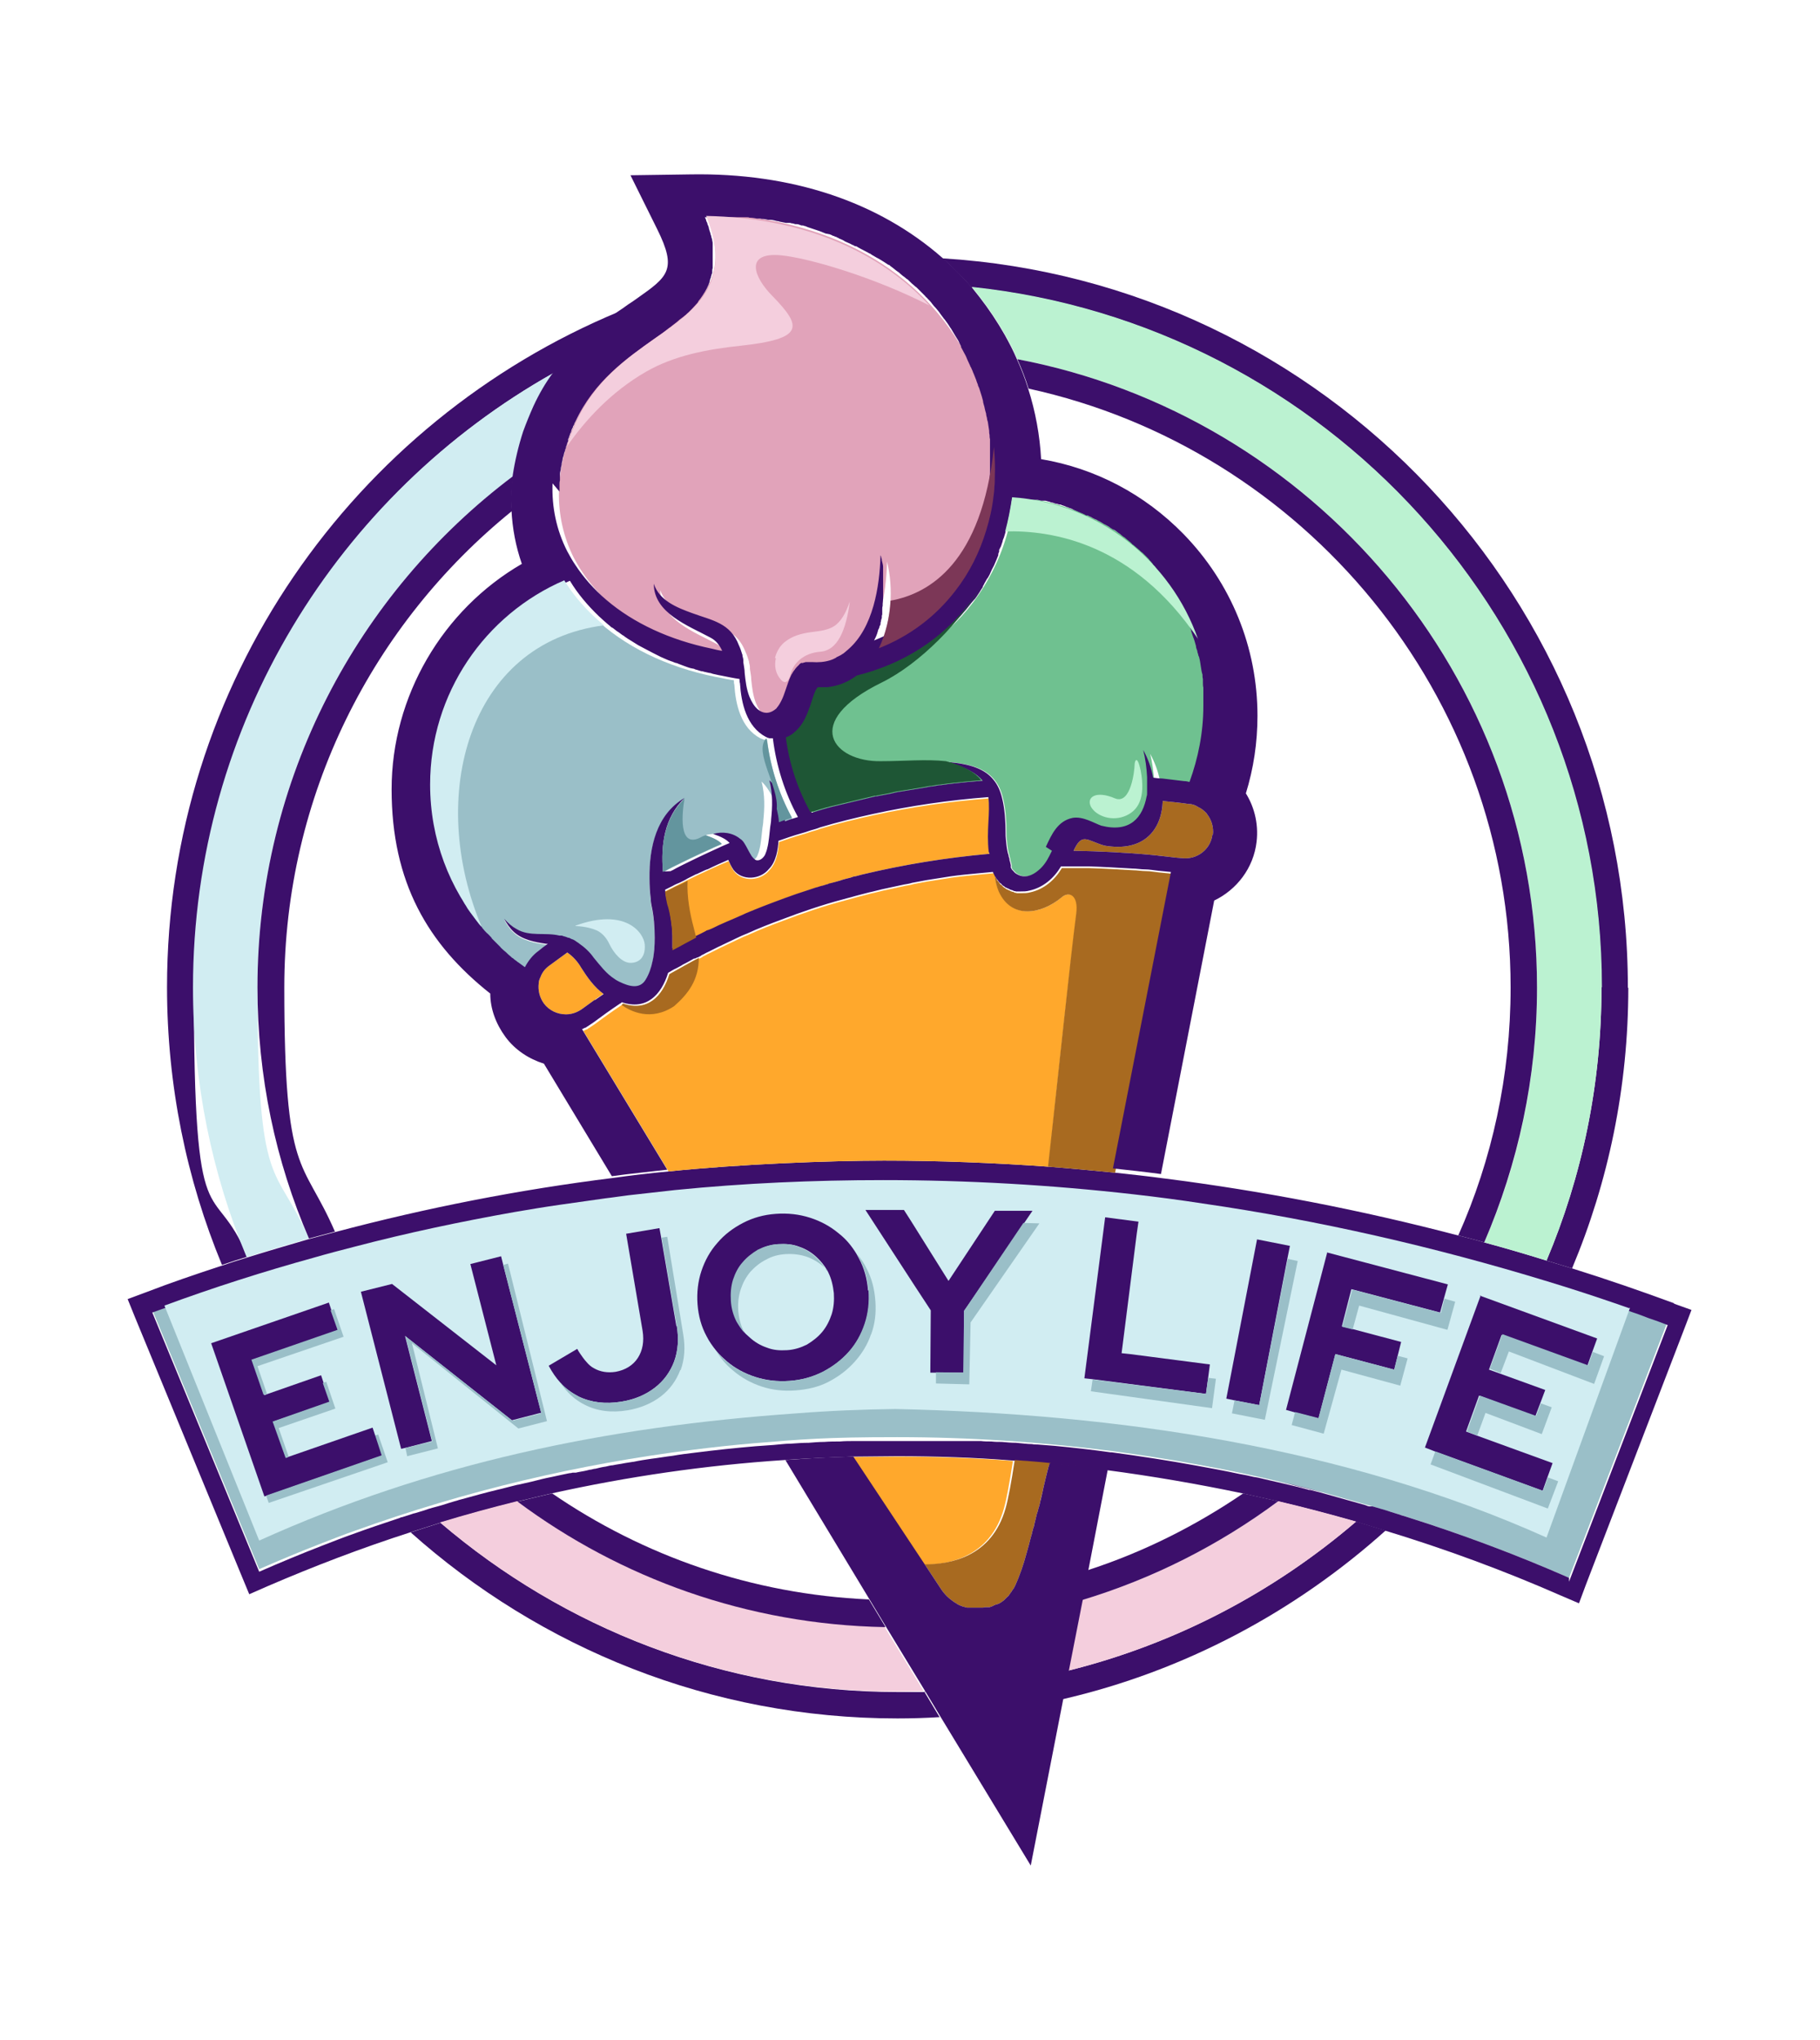 <svg viewBox="0 0 420.6 471.4" version="1.1" xmlns="http://www.w3.org/2000/svg" id="Ebene_1">
  
  <defs>
    <style>
      .st0 {
        fill: #e1a3ba;
      }

      .st1 {
        fill: #ffa82c;
      }

      .st2 {
        fill: #3c0f6b;
      }

      .st3 {
        fill: #1e5635;
      }

      .st4 {
        fill: #7c3757;
      }

      .st5 {
        fill: #a86a20;
      }

      .st6 {
        fill: #9abfc8;
      }

      .st7 {
        fill: #63959e;
      }

      .st8 {
        fill: #f4cedd;
      }

      .st9 {
        fill: #d1edf2;
      }

      .st10 {
        fill: #bbf2d1;
      }

      .st11 {
        fill: #6fc190;
      }
    </style>
  </defs>
  <g>
    <g>
      <path d="M385.4,305.3l-22.8,59.3c-12.3-5.4-24.9-10.1-37.6-14.1-3.2-1-6.4-2-9.6-2.9-3.2-.9-6.4-1.8-9.6-2.7-3.2-.9-6.4-1.7-9.7-2.4-3.2-.8-6.5-1.5-9.7-2.2-3.2-.7-6.5-1.3-9.8-1.9-6.5-1.2-13.1-2.2-19.7-3.1-16.4-2.1-33-3.2-49.6-3.2s-22,.5-32.9,1.4c-4.7.4-9.4.9-14.1,1.5-26.5,3.3-52.7,9.5-78.2,18.7-2.6.9-5.1,1.9-7.7,2.9-4.9,1.9-9.7,3.9-14.5,6l-24.7-59.9c12.4-4.6,24.8-8.6,37.4-12.1,3.1-.9,6.2-1.7,9.3-2.5,12.2-3.2,24.5-5.8,36.9-8,3.5-.6,7.1-1.2,10.6-1.7,3.5-.5,7.1-1,10.6-1.5,1.8-.2,3.6-.5,5.3-.7,3.6-.4,7.1-.8,10.7-1.2,16-1.6,32.1-2.3,48.1-2.3h0c19.4,0,38.7,1.1,58,3.3,5.3.6,10.6,1.3,15.8,2.1,26.9,3.9,53.5,10,79.7,18,5.6,1.7,11.1,3.5,16.6,5.4,3.7,1.3,7.3,2.6,11,3.9Z" class="st6"></path>
      <path d="M315.5,347.6c3.2.9,6.4,1.9,9.6,2.9-3.2-1-6.4-2-9.6-2.9ZM305.8,344.9c-3.2-.9-6.4-1.7-9.7-2.4,3.2.8,6.5,1.6,9.7,2.4ZM286.4,340.3c-3.2-.7-6.5-1.3-9.8-1.9,3.3.6,6.5,1.2,9.8,1.9Z" class="st2"></path>
      <path d="M387,301.2c-7.9-2.9-15.7-5.6-23.7-8.1-2-.6-3.9-1.2-5.9-1.8-4.8-1.5-9.6-2.9-14.4-4.2-2-.6-4-1.1-6-1.6-22.5-5.9-45.2-10.3-68.1-13.2-3.7-.5-7.4-.9-11.1-1.3-5.2-.5-10.3-1-15.5-1.4-12.6-.9-25.3-1.4-38-1.4s-33.4.8-49.8,2.5h0c-4.3.4-8.6.9-12.8,1.5-21.7,2.7-43.1,6.9-64.2,12.5-2,.5-4,1.1-6,1.6-4.8,1.4-9.6,2.8-14.4,4.3-2,.6-3.9,1.2-5.9,1.9-5.8,1.9-11.7,3.9-17.4,6.1l-4.3,1.6,1.7,4.2,24.7,59.9,1.7,4.1,4.1-1.8c10.9-4.7,21.9-8.9,33.1-12.5,2.3-.7,4.6-1.5,6.9-2.2,5.9-1.8,11.8-3.4,17.8-4.9,2.6-.6,5.3-1.3,8-1.9,17.6-3.9,35.5-6.5,53.6-7.7,5.2-.4,10.4-.6,15.7-.8,3.5,0,7-.1,10.5-.1,8.9,0,17.8.3,26.7,1,2.8.2,5.6.4,8.4.7,4.4.4,8.8.9,13.2,1.5,10.6,1.4,21.1,3.2,31.6,5.4,2.7.6,5.4,1.2,8,1.8,6,1.4,12,3,18,4.7,2.3.7,4.6,1.4,6.9,2.1,13.8,4.2,27.4,9.2,40.6,15l4.2,1.8,1.6-4.3,22.8-59.3,1.6-4.2-4.2-1.5ZM362.6,364.6c-12.3-5.4-24.9-10.1-37.6-14.1-.3-.1-.6-.2-1-.3-1.1-.4-2.3-.7-3.4-1.1-1.1-.3-2.3-.7-3.4-1,0,0-.2,0-.2,0,0,0,0,0-.1,0,0,0-.1,0-.2,0h-.2c0,0,0,0,0,0-.3,0-.7-.2-1-.3-3.2-.9-6.4-1.8-9.6-2.7-1-.3-2-.5-3.1-.8-.2,0-.4,0-.6-.1-.8-.2-1.5-.4-2.3-.6-1.3-.3-2.5-.6-3.8-.9-1.3-.3-2.6-.6-3.9-.9-.8-.2-1.6-.4-2.4-.5-1.2-.3-2.3-.5-3.4-.7-3.2-.7-6.5-1.3-9.8-1.9-6.5-1.2-13.1-2.2-19.7-3.1-.1,0-.2,0-.3,0-4.3-.6-8.7-1.1-13-1.5-1.3-.1-2.6-.2-3.8-.3-.4,0-.9,0-1.3-.1-1.2,0-2.4-.2-3.7-.3-1.1,0-2.2-.1-3.3-.2-.8,0-1.6,0-2.4-.1-.8,0-1.6,0-2.4-.1-.2,0-.4,0-.6,0-.6,0-1.3,0-1.9,0h0c-.8,0-1.5,0-2.3,0-.7,0-1.3,0-2,0-.9,0-1.7,0-2.6,0-1.1,0-2.1,0-3.2,0-1.1,0-2.1,0-3.2,0-1.1,0-2.3,0-3.4,0s-2.7,0-4.1,0c-1,0-2,0-3,0-1,0-2,0-3,0-1.1,0-2.2,0-3.3.1h0c-1.2,0-2.4,0-3.6.1-1.2,0-2.4.1-3.6.2-1.4,0-2.7.1-4.1.2-1.4,0-2.7.2-4,.3-1.4.1-2.8.2-4.2.3-4.7.4-9.4.9-14.1,1.5-1.7.2-3.3.4-5,.7-1.7.2-3.3.5-5,.7-1.4.2-2.7.4-4.1.7,0,0,0,0-.1,0-.6.1-1.2.2-1.9.3-.9.2-1.9.3-2.8.5-.5,0-1.1.2-1.6.3-.8.1-1.6.3-2.4.5-.3,0-.6.1-1,.2-.3,0-.6.1-1,.2-.8.2-1.7.3-2.5.5-.2,0-.3,0-.5,0-.2,0-.4,0-.6.1,0,0-.2,0-.2,0-.7.1-1.4.3-2,.4-.8.2-1.5.3-2.3.5-1.6.3-3.1.7-4.7,1.1-1,.2-2.1.5-3.1.7,0,0,0,0-.1,0-.5.1-1.1.3-1.6.4-.9.2-1.8.5-2.8.7-2.9.7-5.8,1.5-8.7,2.3-.5.1-.9.3-1.4.4-1,.3-2,.6-2.9.9-.7.2-1.4.4-2.2.6-.7.2-1.4.4-2.2.7-.7.2-1.3.4-2,.6,0,0,0,0-.1,0-.9.3-1.8.6-2.8.9-.2,0-.4.1-.6.2-.4.1-.8.3-1.2.4-3,1-6,2-9,3.1-2.6.9-5.1,1.9-7.7,2.9-4.9,1.9-9.7,3.9-14.5,6l-24.7-59.9c.9-.3,1.9-.7,2.8-1,1.1-.4,2.3-.8,3.4-1.2,0,0,0,0,0,0,.2,0,.4-.1.6-.2,0,0,.1,0,.2,0,.4-.1.8-.3,1.1-.4.3-.1.7-.2,1-.4,0,0,0,0,0,0,.5-.2,1-.4,1.6-.5.3,0,.6-.2.9-.3.3,0,.5-.2.8-.3.3,0,.5-.2.8-.3.2,0,.4-.2.7-.2,1.2-.4,2.5-.8,3.7-1.2h0c.3-.1.6-.2.9-.3.2,0,.5-.1.7-.2.7-.2,1.5-.5,2.2-.7.7-.2,1.4-.4,2-.6,1.3-.4,2.5-.8,3.8-1.2,0,0,.1,0,.2,0,0,0,.1,0,.2,0,.7-.2,1.3-.4,2-.6,1-.3,2-.6,3-.9.1,0,.2,0,.4-.1,0,0,.2,0,.3,0,.2,0,.4-.1.6-.2,1.1-.3,2.3-.7,3.5-1,.2,0,.4-.1.6-.2,1-.3,2-.6,3-.8.9-.2,1.7-.5,2.6-.7.1,0,.3,0,.5-.1.9-.2,1.8-.5,2.7-.7,12.2-3.2,24.5-5.8,36.9-8,3.5-.6,7.1-1.2,10.6-1.7,3.5-.5,7.1-1,10.6-1.5,1.3-.2,2.7-.3,4-.5.4,0,.9-.1,1.3-.2,3.6-.4,7.1-.8,10.7-1.2.3,0,.6,0,.9,0,1,0,2-.2,2.9-.3s2-.2,2.9-.3c1,0,2-.2,2.9-.2,1,0,2-.1,2.9-.2,1.8-.1,3.6-.2,5.4-.4,1.6,0,3.2-.2,4.8-.3h.1c1.2,0,2.4-.1,3.6-.2.2,0,.4,0,.5,0,.6,0,1.3,0,1.9,0,1.4,0,2.7,0,4.1-.1,1,0,2,0,3,0,2.8,0,5.5-.1,8.3-.1,1.3,0,2.5,0,3.8,0h0c1.4,0,2.8,0,4.2,0,1.9,0,3.9,0,5.9,0,.9,0,1.8,0,2.7,0,.9,0,1.9,0,2.9,0,1,0,2.1,0,3.1.1,1.1,0,2.2,0,3.3.1,2.3,0,4.6.2,7,.3,2.4.1,4.8.3,7.3.5.4,0,.8,0,1.2,0,.3,0,.6,0,.9,0,1,0,2.1.2,3.1.2,1.2,0,2.4.2,3.6.3,1.3.1,2.5.2,3.8.4,1.1,0,2.1.2,3.1.3.2,0,.4,0,.6,0,1.8.2,3.6.4,5.4.6,1,.1,1.9.2,2.9.3.8,0,1.6.2,2.4.3.2,0,.4,0,.5,0,3.4.4,6.7.9,10,1.4,1.7.2,3.4.5,5,.8,1.6.2,3.2.5,4.8.8,3.1.5,6.2,1.1,9.3,1.6.4,0,.8.1,1.2.2,1.1.2,2.2.4,3.3.6.9.2,1.7.3,2.5.5,2.4.5,4.9,1,7.3,1.5.8.2,1.5.3,2.3.5,1.2.3,2.4.5,3.6.8.5.1,1.1.2,1.6.4.7.1,1.3.3,2,.5,1.2.3,2.4.6,3.5.8,2.4.6,4.7,1.1,7.1,1.7,1.2.3,2.4.6,3.5.9,2,.5,4,1.1,6,1.6.7.2,1.5.4,2.2.6,1.6.4,3.1.9,4.7,1.3,1.2.3,2.3.7,3.5,1,.2,0,.4,0,.5.2,1.2.4,2.4.7,3.6,1.1.7.2,1.4.4,2.2.7,1.2.4,2.5.8,3.7,1.2,1.5.5,3.1,1,4.6,1.5,1.4.4,2.8.9,4.2,1.4,1.4.5,2.8.9,4.1,1.4.8.3,1.5.5,2.3.8h0c1.5.5,2.9,1,4.4,1.6,1.5.5,2.9,1,4.4,1.6l-22.8,59.3Z" class="st2"></path>
    </g>
    <path d="M376.7,302.2l-19.3,53.1c-46.6-20.9-99.1-28.6-150.5-29.7-7.7.1-15.2.4-22.8,1-44.3,3.1-84.8,11.6-124.2,29.4l-21.9-54.3c11.4-4.2,23-7.9,34.6-11.1,3.1-.9,6.2-1.7,9.3-2.5,12.2-3.2,24.5-5.8,36.9-8,3.5-.6,7.1-1.2,10.6-1.7,3.5-.5,7.1-1,10.6-1.5,1.8-.2,3.6-.5,5.3-.7,3.6-.4,7.1-.8,10.7-1.2,16-1.6,32.1-2.3,48.1-2.3h0c19.4,0,38.7,1.1,58,3.3,5.3.6,10.6,1.3,15.8,2.1,26.9,3.9,53.5,10,79.7,18,5.6,1.7,11.1,3.5,16.6,5.4.8.3,1.5.5,2.3.8Z" class="st9"></path>
    <g>
      <path d="M86.7,331.7l-.6-1.8-19.3,6.7-.7.3-2.9-8.4,13.1-4.5-1.5-4.4-.6-1.8-12.3,4.3-.8.3-2.8-8.1,19.9-6.9-1.6-4.6-.6-1.8-27.2,9.4,12.3,35.4.7-.2,26.7-9.3-1.6-4.5Z" class="st2"></path>
      <path d="M125.1,326.6l-8.8-34.3-.5-2-7.1,1.8,6,23.4-24.1-18.8-7.2,1.8,9.3,36.3.9-.2,6.2-1.6-6.2-24.3,24.7,19.5,6.6-1.7Z" class="st2"></path>
      <path d="M156.3,306.4l-3.5-20.4-.4-2.2-7.7,1.3,3.8,22.4c.4,2.5,0,4.6-1.1,6.3-1.1,1.7-2.9,2.8-5.1,3.2-1.9.3-3.6,0-5-.8-.6-.3-1.2-.8-1.7-1.4-.3-.3-.6-.7-.9-1.1-.4-.6-.9-1.2-1.3-2l-6.6,3.9c.8,1.5,1.7,2.8,2.7,3.9,1.2,1.4,2.7,2.4,4.2,3.2,2.9,1.4,6.2,1.8,9.9,1.2,3.1-.5,5.6-1.6,7.7-3.2,2.1-1.6,3.6-3.7,4.5-6.1.9-2.5,1.1-5.2.6-8.2Z" class="st2"></path>
      <path d="M200.6,298.2c-.2-2.7-.9-5.2-2.1-7.4-.2-.4-.4-.7-.6-1.1-1.1-1.8-2.4-3.4-4.1-4.7-1.9-1.6-4.1-2.8-6.6-3.6-2.5-.8-5.1-1.1-7.9-.9-2.8.2-5.3.9-7.6,2.1-2.3,1.2-4.3,2.7-5.9,4.6-1.7,1.9-2.9,4.1-3.7,6.5-.8,2.4-1.1,5-.9,7.7.2,2.7.9,5.2,2.1,7.4.6,1.2,1.4,2.3,2.2,3.3.7.9,1.6,1.7,2.5,2.5,1.9,1.6,4.1,2.8,6.6,3.6,2.5.8,5.1,1.1,7.9.9,2.8-.2,5.3-.9,7.7-2.1,2.3-1.2,4.3-2.7,6-4.6,1.7-1.9,2.9-4.1,3.7-6.5.8-2.4,1.1-5,.9-7.7ZM170.4,305.4c-.7-1.4-1.2-3-1.3-4.8-.1-1.7,0-3.3.5-4.9.5-1.5,1.2-2.9,2.2-4,1-1.2,2.2-2.1,3.5-2.9,1.4-.7,2.9-1.2,4.6-1.3,1.7-.1,3.3,0,4.8.6,1.5.5,2.8,1.3,3.9,2.3,1,.9,1.9,2,2.6,3.2,0,.1.2.3.2.4.7,1.4,1.1,3,1.3,4.8.1,1.7,0,3.3-.5,4.9-.5,1.5-1.2,2.9-2.2,4.1s-2.2,2.1-3.5,2.9c-1.4.7-2.9,1.2-4.6,1.3-1.7.1-3.2,0-4.7-.6-1.5-.5-2.8-1.3-3.9-2.3-.3-.3-.7-.6-1-.9-.7-.8-1.3-1.7-1.9-2.7Z" class="st2"></path>
      <path d="M229.9,279.8l-10.7,16.2-8.7-13.9-1.6-2.5h-8.9c0,0,11.3,17.4,11.3,17.4l3.8,5.8h0c0,.1-.1,14.4-.1,14.4h1.5s6.3,0,6.3,0v-14.3c.1,0,13.9-20.3,13.9-20.3l1.9-2.8h-8.5Z" class="st2"></path>
      <path d="M261.1,312.9l-1.9-.2,3.5-27.6.4-2.8-7.7-1-4.8,37.2,1.8.2,26.3,3.4.5-3.7.4-3.1-18.5-2.4Z" class="st2"></path>
      <path d="M290.5,286.4l-7.1,36.8,1.9.4,5.7,1.1,6.5-33.8.6-3-7.6-1.5Z" class="st2"></path>
      <path d="M306.7,289.5l-9.5,36.3,2.1.6,5.4,1.4,3.9-14.9,13.6,3.6.8-3.2.8-3.2-11.3-3-2.4-.6,2.2-8.6,20.5,5.4.9-3.3.9-3.2-28-7.4Z" class="st2"></path>
      <path d="M342.2,299.3l-12.9,35.2,2.3.9,24.9,9.1,1.1-3.1,1.2-3.3-17.6-6.4-2.4-.9,3-8.3,13,4.8,1.1-2.9,1.2-3.2-10.5-3.8-2.5-.9,2.9-8,19.8,7.2,1.1-3.1,1.2-3.3-27.1-9.9Z" class="st2"></path>
    </g>
    <polygon points="89.6 337.9 62.1 347.3 61.5 345.6 88.2 336.3 86.7 331.7 87.4 331.5 89.6 337.9" class="st6"></polygon>
    <polygon points="64.4 330 66.7 336.6 66 336.9 63 328.5 76.1 323.9 74.6 319.6 75.4 319.3 77.5 325.5 64.4 330" class="st6"></polygon>
    <polygon points="59.5 315.7 61.7 322.1 60.9 322.3 58.1 314.2 78 307.3 76.4 302.8 77.2 302.5 79.4 308.9 59.5 315.7" class="st6"></polygon>
    <polygon points="119.8 330.1 95.2 310.4 101.2 334.7 94.1 336.5 93.7 334.6 99.9 333.1 93.7 308.8 118.4 328.3 125.1 326.6 116.3 292.3 117.4 292 126.4 328.4 119.8 330.1" class="st6"></polygon>
    <path d="M157.2,316.6c-.9,2.4-2.4,4.5-4.5,6.1-2.1,1.6-4.7,2.7-7.7,3.2-3.7.6-7,.2-9.9-1.3-2.2-1.1-4.1-2.8-5.6-5.1,1.2,1.4,2.7,2.4,4.2,3.2,2.9,1.4,6.2,1.8,9.9,1.2,3.1-.5,5.6-1.6,7.7-3.2,2.1-1.6,3.6-3.7,4.5-6.1.9-2.5,1.1-5.2.6-8.2l-3.5-20.4,1.3-.2,3.7,22.6c.5,3,.3,5.7-.6,8.2Z" class="st6"></path>
    <path d="M201.3,308.3c-.8,2.4-2.1,4.5-3.8,6.4-1.7,1.9-3.7,3.4-6,4.6-2.3,1.2-4.9,1.8-7.7,2-2.8.2-5.4-.1-7.8-.9-2.4-.8-4.6-2-6.6-3.7-1.6-1.3-2.9-2.9-4-4.6.7.9,1.6,1.7,2.5,2.5,1.9,1.6,4.1,2.8,6.6,3.6,2.5.8,5.1,1.1,7.9.9,2.8-.2,5.3-.9,7.7-2.1,2.3-1.2,4.3-2.7,6-4.6,1.7-1.9,2.9-4.1,3.7-6.5.8-2.4,1.1-5,.9-7.7-.2-2.7-.9-5.2-2.1-7.4-.2-.4-.4-.7-.6-1.1.9,1.1,1.7,2.2,2.3,3.5,1.2,2.3,1.8,4.7,2,7.5.2,2.7-.1,5.3-1,7.7Z" class="st6"></path>
    <polygon points="240.2 282.7 224.3 305.6 224 319.9 216.3 319.7 216.3 317.1 222.6 317.2 222.8 302.9 236.5 282.6 240.2 282.7" class="st6"></polygon>
    <polygon points="281 318.6 280.1 325.4 252.1 321.5 252.5 318.8 278.7 322.1 279.2 318.4 281 318.6" class="st6"></polygon>
    <polygon points="299.9 291.4 292.3 328.1 284.7 326.6 285.3 323.6 291 324.7 297.6 290.9 299.9 291.4" class="st6"></polygon>
    <polygon points="336.3 300.8 334.5 307.3 314.1 301.7 312.6 307.2 310.2 306.6 312.5 298 333 303.4 333.8 300.1 336.3 300.8" class="st6"></polygon>
    <polygon points="325.3 313.9 323.6 320.2 310 316.5 305.9 331.3 298.5 329.3 299.3 326.3 304.7 327.7 308.6 312.9 322.2 316.5 323 313.3 325.3 313.9" class="st6"></polygon>
    <polygon points="360.1 342.3 357.7 348.6 330.6 338.4 331.7 335.4 356.6 344.5 357.7 341.4 360.1 342.3" class="st6"></polygon>
    <polygon points="358.6 325.2 356.3 331.4 343.3 326.5 341.4 331.7 339 330.8 342 322.5 355 327.2 356.1 324.3 358.6 325.2" class="st6"></polygon>
    <polygon points="370.7 313.4 368.4 319.8 348.7 312.3 346.8 317.3 344.3 316.3 347.2 308.3 367 315.5 368.1 312.4 370.7 313.4" class="st6"></polygon>
    <path d="M191.2,293.6c-.3-.3-.6-.6-.9-.9-1.1-1-2.5-1.8-3.9-2.3-1.5-.5-3.1-.7-4.8-.6-1.7.1-3.2.5-4.6,1.3-1.4.7-2.6,1.7-3.6,2.8-1,1.2-1.7,2.5-2.2,4-.5,1.5-.7,3.1-.6,4.8.1,1.7.5,3.3,1.2,4.8,0,.2.2.4.3.6-.7-.8-1.3-1.7-1.9-2.7-.7-1.4-1.2-3-1.3-4.8-.1-1.7,0-3.3.5-4.9.5-1.5,1.2-2.9,2.2-4,1-1.2,2.2-2.1,3.5-2.9,1.4-.7,2.9-1.2,4.6-1.3,1.7-.1,3.3,0,4.8.6,1.5.5,2.8,1.3,3.9,2.3,1,.9,1.9,2,2.6,3.2Z" class="st6"></path>
  </g>
  <path d="M143,72.1c-4.9,3.5-10.4,7.8-14.9,14,0,0,0,0,0,0-49.7,27.9-83.3,81.1-83.3,142s4.4,43.1,12.4,62.3c-2,.6-3.9,1.2-5.9,1.9-8.2-19.8-12.7-41.5-12.7-64.2,0-70.3,43.2-130.7,104.5-156.1Z" class="st2"></path>
  <path d="M376.3,228.2c0,23-4.6,44.9-13,64.9-2-.6-3.9-1.2-5.9-1.8,8.2-19.4,12.7-40.7,12.7-63.1,0-84-63.9-153.3-145.6-161.8-1.9-2.2-3.9-4.2-6-6.1-.2-.2-.4-.4-.7-.6,88.3,5.4,158.4,79,158.4,168.6Z" class="st2"></path>
  <path d="M320.3,353.6c-20.9,18.8-46.6,32.6-74.9,39.1l1.3-6.6c25-6.2,47.7-18.2,66.7-34.5,2.3.7,4.6,1.4,6.9,2.1Z" class="st2"></path>
  <path d="M217.1,396.8c-3.2.2-6.5.3-9.7.3-43.2,0-82.6-16.3-112.5-43,2.3-.7,4.6-1.5,6.9-2.2,28.5,24.3,65.4,39.1,105.7,39.1s4.1,0,6.1-.1l3.6,6Z" class="st2"></path>
  <path d="M128,86.2c-1.8,2.4-3.3,5-4.6,7.8-.9,2-1.7,4-2.4,5.9-1.1,3.4-1.9,6.8-2.4,10.1-35.9,27-59.1,69.9-59.1,118.2s4.2,40.2,11.9,58c-4.8,1.4-9.6,2.8-14.4,4.3-8-19.2-12.4-40.3-12.4-62.3,0-60.9,33.6-114.1,83.3-142Z" class="st9"></path>
  <path d="M370.1,228.2c0,22.4-4.5,43.7-12.7,63.1-4.8-1.5-9.6-2.9-14.4-4.2,7.9-18,12.2-38,12.2-58.9,0-72.1-51.8-132.2-120.1-145.2-.8-1.9-1.8-3.8-2.8-5.6-1.7-3-3.7-6-5.8-8.7-.6-.8-1.3-1.6-1.9-2.4,81.7,8.6,145.6,77.9,145.6,161.8Z" class="st10"></path>
  <path d="M313.4,351.6c-19,16.3-41.7,28.3-66.7,34.5l3.2-16.3c16.6-5,31.9-12.8,45.5-22.9,6,1.4,12,3,18,4.7Z" class="st8"></path>
  <path d="M213.5,390.8c-2,0-4.1.1-6.1.1-40.3,0-77.2-14.7-105.7-39.1,5.9-1.8,11.8-3.4,17.8-4.9,23.9,17.7,53.2,28.4,84.9,29l9,14.8Z" class="st8"></path>
  <path d="M118.3,118.1c-32.1,26-52.6,65.7-52.6,110.1s4.2,39.1,11.7,56.4c-2,.5-4,1.1-6,1.6-7.7-17.8-11.9-37.4-11.9-58,0-48.2,23.2-91.2,59.1-118.2-.4,2.7-.5,5.4-.3,8Z" class="st2"></path>
  <path d="M355.2,228.2c0,20.9-4.4,40.8-12.2,58.9-2-.6-4-1.1-6-1.6,7.8-17.5,12.1-36.9,12.1-57.3,0-67.7-47.8-124.5-111.4-138.4-.7-2.3-1.6-4.6-2.6-6.8,68.3,13,120.1,73.2,120.1,145.2Z" class="st2"></path>
  <path d="M295.4,346.9c-13.6,10.1-28.9,17.9-45.5,22.9l1.3-6.9c13-4.2,25.1-10.3,36.1-17.8,2.7.6,5.4,1.2,8,1.8Z" class="st2"></path>
  <path d="M204.5,376c-31.8-.6-61.1-11.3-84.9-29,2.6-.6,5.3-1.3,8-1.9,21,14.4,46.1,23.3,73.2,24.5l3.8,6.3Z" class="st2"></path>
  <path d="M234,201.1c0,0,.1.1.2.2h0c0,0-.1-.1-.2-.2ZM233.7,200.7h0c0,0,0,.1.1.2,0,0,0-.1-.1-.2ZM234,201.1c0,0,.1.1.2.2h0c0,0-.1-.1-.2-.2ZM233.7,200.7h0c0,0,0,.1.1.2,0,0,0-.1-.1-.2ZM234,201.1c0,0,.1.1.2.2h0c0,0-.1-.1-.2-.2ZM233.7,200.7h0c0,0,0,.1.1.2,0,0,0-.1-.1-.2ZM234,201.1c0,0,.1.1.2.2h0c0,0-.1-.1-.2-.2ZM233.7,200.7h0c0,0,0,.1.1.2,0,0,0-.1-.1-.2Z" class="st2"></path>
  <path d="M229.9,110.3c0,.7,0,1.5-.1,2.2,0,.7-.1,1.5-.2,2.2-.3,2.7-.9,5.3-1.7,7.9-1.5,5-3.9,9.8-7.1,13.9-4.6,6-10.6,10.5-17.7,13.3,3-6,3.4-13.9,1.9-20-.2,7.3-1.7,16.8-7.5,21.8h0c-.2.2-.5.4-.7.6-.2.2-.5.4-.7.5-.1.1-.3.2-.5.3-.2.1-.4.2-.6.3-.1,0-.2.1-.3.2-.2.1-.4.2-.6.3-.2.1-.5.2-.8.3-1.3.4-2.7.5-4.1.4,0,0-.1,0-.2,0s-.1,0-.2,0c0,0-.1,0-.2,0-.1,0-.3,0-.4,0-.1,0-.2,0-.4,0-.1,0-.2,0-.4.1-.1,0-.2,0-.3.1h0c0,0-.1,0-.2,0,0,0-.1,0-.2,0-.1,0-.2.1-.3.2,0,0-.2.1-.2.2,0,0-.1.1-.2.2,0,0,0,0,0,0,0,0-.2.2-.3.3,0,0,0,0-.1.1,0,0,0,0-.1.1,0,.1-.2.2-.3.4,0,.1-.2.2-.3.4,0,0-.1.2-.2.3-.1.2-.2.4-.3.5h0s0,0,0,0c-.6,1.2-1,2.6-1.4,3.7-.5,1.6-1.2,3.1-2,4,0,.1-.2.2-.3.3-1.5,1.2-2.9,1-4.1,0-.8-.7-1.4-1.7-1.9-2.9-.7-1.8-.9-3.6-1.1-5.5,0-.8-.2-1.6-.3-2.4,0-.1,0-.3,0-.4,0-.4-.1-.7-.2-1.1,0-.2,0-.3-.1-.5,0,0,0,0,0,0-.2-.6-.4-1.3-.7-1.9-2-5.3-6.2-5.8-10.8-7.5-3.6-1.3-7.6-2.9-8.9-6.8,0,6.8,8,9.7,13,12.4,1.4.7,2.2,1.8,2.8,3.1-.8-.1-1.6-.3-2.4-.5-9.7-2-18.1-5.9-24.4-11.3-2.8-2.4-5.2-5.1-7.1-8-.7-1-1.3-2.1-1.9-3.2-4.8-9.6-4.6-20.7.7-32.1,4.3-9.3,11.7-14.5,18.2-19.1,9.3-6.5,18-12.7,11.7-28.2,28,.5,50,12.7,60.7,33.8,4.3,8.6,6.3,17.8,6,26.7Z" class="st0"></path>
  <path d="M139.5,229.6c-.7.5-1.3.9-2,1.4-1,.7-1.9,1.4-2.9,2.1-1.1.8-2.4,1.3-3.8,1.3-2,0-3.9-.9-5.1-2.5-1-1.4-1.4-3-1.2-4.7,0-.5.2-1,.4-1.4.4-1.1,1.1-2,2.1-2.7,1.4-1,2.7-2,4.1-3,1.3.9,2.4,2.1,3.2,3.5,1.4,2.2,3,4.5,5.2,6.1Z" class="st1"></path>
  <path d="M179.9,190c-.3-3.5-1.4-7-3.9-9.4.8,3.2.7,6.1.4,9,0,.5-.1,1.1-.2,1.7-.2,1.6-.3,3.5-.7,5-.1.5-.3,1-.5,1.5-.3.6-1,1.3-1.7,1.3-.3,0-.4,0-.8-.3-.3-.3-.6-.6-.8-1-.5-.8-.9-1.7-1.4-2.5-.3-.5-.6-.9-1.1-1.2-1.7-1.4-4.1-1.7-6.2-1.1,2,.7,3.1,1.3,3.8,2.1-.9.4-1.7.7-2.5,1.1-.8.4-1.6.7-2.4,1.1-1.5.7-3,1.4-4.6,2.2-1.2.6-2.5,1.2-3.7,1.9-.1,0-.3.1-.4.2-.5-6.2.3-12.4,5-17-6.5,3.8-8.2,11.4-8.1,18.6,0,1.6.1,3.3.3,4.8,0,.6.1,1.1.2,1.6.5,2.3.7,4.8.7,7.3,0,1.8-.1,3.7-.5,5.4h0c-.3,1.5-.8,3-1.6,4.3-1.4,2.3-3.9,1.5-6,.5-.4-.2-.8-.4-1.2-.7-1.9-1.2-3.3-3.1-4.8-4.9-.9-1.3-2.1-2.4-3.4-3.3,0,0,0,0,0,0-.2-.2-.5-.3-.7-.5-.3-.2-.6-.4-1-.5-.2-.1-.4-.2-.6-.3,0,0-.1,0-.2,0-.2-.1-.5-.2-.8-.3-.1,0-.2,0-.3-.1-.1,0-.2,0-.3-.1-.1,0-.2,0-.3,0-.1,0-.2,0-.3,0-3.3-.8-6.9.3-9.9-1.5-1.1-.6-2-1.4-2.9-2.4.6,1.1,1.3,2.2,2.3,3.1,2,1.8,4.8,2.3,7.4,2.7.1,0,.2,0,.4,0-.7.5-1.4,1-2.1,1.6-1.4,1-2.4,2.3-3.2,3.8-13.2-9.3-21.8-24.7-21.8-42.1s12.7-39.3,31-47.2c1.8,3,4.1,5.7,6.7,8.2,7,6.7,16.7,11.5,28.1,13.8,1.5.3,2.9.6,4.3.8,0,.4,0,.7.1,1,.3,4.6,1.5,10,6,12.4.5.2,1,.4,1.6.5.8,6.5,2.8,12.7,5.8,18.2-1,.3-2,.6-3,1Z" class="st6"></path>
  <path d="M280.2,192.8c-.4,3.5-3.6,5.9-7,5.5-.4,0-.9-.1-1.3-.1-.9-.1-1.7-.2-2.6-.3-.9-.1-1.8-.2-2.7-.3-6.3-.6-12.4-.9-18.5-1,2-4.3,3-2.4,7.1-1.2,9.2,1.6,13.3-3.7,13.5-10.3,2,.2,4.1.4,6.1.7h0c.8,0,1.5.3,2.1.7.7.3,1.3.8,1.8,1.3.1.1.2.2.3.4,1,1.3,1.5,3,1.3,4.7Z" class="st5"></path>
  <path d="M279.7,164c0,6.2-1.1,12.1-3.2,17.6-.4-.1-.8-.2-1.3-.2-1.7-.2-3.3-.4-5-.6-.7,0-1.4-.1-2.1-.2-.4-2.2-1.2-4.4-2.3-6.4.5,2,.8,4.2.9,6.3,0,.3,0,.7,0,1s0,.7,0,1c0,.2,0,.4,0,.7,0,.3,0,.6,0,.9s0,.6-.1.8c-.9,4.9-3.8,8.5-10.5,6.8-1.7-.6-4.2-2.2-6.6-1.8-3.5.7-4.9,3.9-6.2,6.7-.2.4-.4.8-.6,1.2-.6,1.2-1.4,2.4-2.5,3.3-1.4,1.2-3.1,1.9-4.8,1-.4-.2-.7-.4-1-.8,0,0-.1-.1-.2-.2,0,0-.1-.1-.2-.2s0-.1-.1-.2h0s0,0,0,0c0,0,0-.1-.1-.2,0,0,0,0,0,0,0,0,0-.1,0-.2,0,0,0-.1,0-.2,0,0,0-.1,0-.2,0-.1-.1-.3-.1-.4,0-.3-.2-.5-.2-.8,0-.3-.1-.5-.2-.8,0-.3-.1-.5-.2-.8,0,0,0,0,0,0-.3-1.3-.4-2.6-.5-3.9,0-3.4-.2-6.3-.8-8.7-.4-1.7-1-3.1-2-4.3-1.9-2.4-5.2-3.7-10.6-4.1,4.2,1.1,6.7,2.6,8.1,4.3-1.2.1-2.3.2-3.4.3-2,.2-4,.4-6,.7-.7,0-1.3.2-2,.3-.6,0-1.2.2-1.9.3-1.8.3-3.7.6-5.5.9-.8.1-1.6.3-2.4.5-1.1.2-2.2.4-3.2.6,0,0-.1,0-.2,0-.9.2-1.7.4-2.5.6-2.5.6-5,1.2-7.5,1.8-1.6.4-3.2.9-4.8,1.4-2.9-5.2-4.9-11.1-5.7-17.3.8-.3,1.5-.7,2.1-1.3,2-1.7,2.8-4,3.6-6.2.4-1.2,1-3.5,1.7-4.1.7,0,1.5,0,2.2,0,2.7-.3,4.9-1.3,6.8-2.7,10.8-2.7,19.7-8.4,26.2-16.9,3.7-4.9,6.5-10.5,8.1-16.5.7-2.6,1.2-5.2,1.6-7.9,25.6,1.8,45.8,23.1,45.8,49.1Z" class="st11"></path>
  <path d="M228.7,197.3c-10.1.9-19.9,2.5-29.5,4.8-.5.1-1,.3-1.5.4-.4,0-.8.2-1.1.3-.8.2-1.7.4-2.5.7-13.5,3.8-26.4,9.1-38.7,16,0-.9,0-1.8,0-2.8,0-2.4-.6-6.2-1.2-7.8-.2-.9-.4-1.9-.5-2.9,4.8-2.5,9.7-4.9,14.7-7,.3.7.6,1.4,1.2,2.3,2,2.6,6.2,2.3,8.2-.2,1.7-1.7,2.1-4.6,2.2-6.5,1.7-.6,3.4-1.2,5.2-1.7.7-.2,1.4-.4,2.2-.7.7-.2,1.5-.4,2.2-.7,4-1.2,8.1-2.2,12.2-3.1,8.7-1.9,17.6-3.2,26.7-3.9.5,3.6-.5,7.8.1,12.7Z" class="st1"></path>
  <path d="M179.4,280.5" class="st1"></path>
  <path d="M234.1,337.5c-.8,5.2-1.5,9-2.1,11.1-3.2,11.4-13,13-18.7,13l-16.5-24.9c3.5,0,7-.1,10.5-.1,8.9,0,17.8.3,26.7,1Z" class="st1"></path>
  <path d="M248.8,211.2c-1.4,10.8-3.9,34-6.5,58.4-12.6-.9-25.3-1.4-38-1.4s-33.4.8-49.8,2.5h0l-19.7-32.5c.2,0,.4-.2.7-.3.2,0,.4-.2.5-.3.2,0,.3-.2.5-.3.3-.2.6-.4.9-.6,2-1.5,4.1-3,6.2-4.4,0,0,0,0,0,0,.1,0,.3-.2.4-.3,5.6,1.9,9.1-1.6,10.7-6.8h0c.8-.5,1.7-1,2.5-1.4.9-.5,1.8-1,2.6-1.5.3-.2.6-.3.9-.5,0,0,0,0,0,0,0,0,.1,0,.2,0,.1,0,.2-.1.4-.2,0,0,.2,0,.3-.1.1,0,.3-.1.4-.2.2,0,.3-.2.5-.3.5-.2.9-.5,1.4-.7.8-.4,1.6-.8,2.4-1.2,1.4-.7,2.8-1.3,4.2-2,.8-.4,1.7-.8,2.5-1.1,2.6-1.2,5.2-2.2,7.9-3.2,4.7-1.8,9.4-3.4,14.3-4.7,1.1-.3,2.2-.6,3.3-.9.9-.2,1.8-.5,2.7-.7,1-.2,2-.5,2.9-.7,1.7-.4,3.4-.7,5.1-1.1.6-.1,1.3-.2,1.9-.4,1.1-.2,2.1-.4,3.2-.6,1.9-.3,3.8-.6,5.7-.9,2.1-.3,4.3-.5,6.4-.7,1.1-.1,2.2-.2,3.2-.3,0,0,.1,0,.2,0,0,0,0,0,0,0,0,.2.1.4.2.5,0,1.2.3,2.4.9,3.6,3,6.7,9.9,5.3,14.5,1.4,1.9-1.5,4-.4,3.4,3.8Z" class="st1"></path>
  <path d="M233.9,200.9c0,0,0-.1-.1-.2h0c0,0,0,.1.1.2Z" class="st2"></path>
  <path d="M242.5,338.2c0,.3-.1.5-.2.8-.2.8-.4,1.6-.6,2.4-.2.7-.3,1.4-.5,2.1-.1.5-.2.9-.3,1.4-.2.7-.4,1.4-.5,2.1-.1.5-.2,1-.4,1.5-.1.5-.2.9-.4,1.4-.2.9-.4,1.7-.6,2.5,0,.3-.2.7-.3,1,0,.2-.1.5-.2.7,0,.2,0,.4-.1.5-.1.5-.3,1-.4,1.5-.2.9-.5,1.8-.7,2.6-.8,3-1.7,5.5-2.6,7.5-.2.4-.4.9-.7,1.2,0,0-.1.2-.2.3,0,.1-.2.3-.3.4,0,0,0,.1-.1.2,0,0,0,0,0,0-.1.1-.2.3-.3.4,0,0,0,0,0,0,0,.1-.2.2-.3.3,0,0-.1.1-.2.2-.1.1-.2.2-.3.3-.1.1-.2.2-.3.3-.1.1-.3.2-.4.3-.3.2-.7.5-1.1.6,0,0-.2,0-.3.1,0,0-.2,0-.3.1-.1,0-.3.1-.4.2-.3.1-.5.2-.8.3h0c0,0-.2,0-.3,0-.1,0-.2,0-.4,0,0,0-.1,0-.2,0-.2,0-.4,0-.6.1-.2,0-.5,0-.7,0-.2,0-.5,0-.7,0-.4,0-.8,0-1.2,0-.2,0-.4,0-.5,0-.2,0-.3,0-.5,0-.1,0-.3,0-.4-.1-.1,0-.3,0-.4-.1,0,0,0,0,0,0,0,0,0,0-.1,0s0,0,0,0c-.2,0-.3-.1-.5-.2h0c0,0-.2,0-.3-.1-.2,0-.4-.2-.6-.3-.1,0-.2-.1-.3-.2,0,0,0,0,0,0,0,0-.1,0-.2-.1-.5-.3-1-.7-1.5-1.1-.6-.5-1.2-1.2-1.7-1.9l-3.9-5.9c5.7,0,15.5-1.6,18.7-13,.6-2.1,1.3-5.9,2.1-11.1,2.8.2,5.6.4,8.4.7Z" class="st5"></path>
  <path d="M271.1,202.5l-13.4,68.5c-5.2-.5-10.3-1-15.5-1.4,2.7-24.4,5.1-47.6,6.5-58.4.6-4.3-1.6-5.4-3.4-3.8-4.6,3.8-11.5,5.2-14.5-1.4-.5-1.2-.8-2.4-.9-3.6.1.3.3.6.5.9,0,.1.2.3.3.4.1.1.2.3.3.4,0,0,0,0,0,0,.1.1.2.3.4.4s.3.3.4.4c.1.1.3.2.4.3.1,0,.3.2.4.3,0,0,0,0,.1,0,.1,0,.3.2.4.2.1,0,.3.1.4.2,0,0,.1,0,.2.1.1,0,.2,0,.3.1,0,0,0,0,.1,0,.1,0,.3.1.4.2.2,0,.3,0,.5.1,0,0,0,0,.1,0,.1,0,.3,0,.4,0,.2,0,.4,0,.5,0,.7,0,1.4,0,2.1-.2,3.2-.7,5.7-2.9,7.3-5.6,1,0,2,0,3,0,1.1,0,2.2,0,3.3,0,3.3.1,6.7.3,10.1.5,1,0,2,.2,3.1.2h0c.9,0,1.9.2,2.9.3,1,.1,2,.2,3,.3Z" class="st5"></path>
  <path d="M287.9,183.4c1.8-5.8,2.7-11.8,2.7-18,0-15.8-6.1-30.7-17.1-42-9-9.2-20.4-15.2-32.9-17.3-.3-5.5-1.3-11-3-16.3-.7-2.3-1.6-4.6-2.6-6.8-.8-1.9-1.8-3.8-2.8-5.6-1.7-3-3.7-6-5.8-8.7-.6-.8-1.3-1.6-1.9-2.4-1.9-2.2-3.9-4.2-6-6.1-.2-.2-.4-.4-.7-.6-14.8-13-34.9-19.7-58.2-19.3l-13.9.2,6.2,12.5c4.6,9.3,2.5,10.9-4.6,15.9-.7.5-1.4,1-2.2,1.5-.7.5-1.5,1.1-2.3,1.6-4.9,3.5-10.4,7.8-14.9,14,0,0,0,0,0,0-1.8,2.4-3.3,5-4.6,7.8-.9,2-1.7,4-2.4,5.9-1.1,3.4-1.9,6.8-2.4,10.1-.4,2.7-.5,5.4-.3,8,.2,4.3,1,8.5,2.4,12.5-18.3,10.6-30.1,30.6-30.1,52.1s8.4,35.8,22.8,47.2c0,3.5,1.3,7,3.5,10,2.2,3,5.4,5.1,8.9,6.2l15.7,26c4.3-.6,8.5-1,12.8-1.5h0l-19.7-32.5c.2,0,.4-.2.7-.3.2,0,.4-.2.5-.3.2,0,.3-.2.5-.3.3-.2.6-.4.9-.6,2-1.5,4.1-3,6.2-4.4,0,0,0,0,0,0,.1,0,.3-.2.4-.3,5.6,1.9,9.1-1.6,10.7-6.8h0c.7-.4,1.3-.8,2-1.1.5-.3,1-.5,1.4-.8.6-.3,1.2-.6,1.7-.9.3-.2.6-.3.9-.5,0,0,.1,0,.2,0,.1,0,.2-.1.4-.2,0,0,.2,0,.3-.1.1,0,.3-.1.4-.2.2,0,.3-.2.5-.3.5-.2.9-.5,1.4-.7.8-.4,1.6-.8,2.4-1.2,1.4-.7,2.8-1.3,4.2-2,.8-.4,1.7-.8,2.5-1.1,2.6-1.2,5.2-2.2,7.9-3.2,4.7-1.8,9.4-3.4,14.3-4.7,1.1-.3,2.2-.6,3.3-.9.9-.2,1.8-.5,2.7-.7,1-.2,2-.5,2.9-.7,1.7-.4,3.4-.7,5.1-1.1.6-.1,1.3-.2,1.9-.4,1.1-.2,2.1-.4,3.2-.6,1.9-.3,3.8-.6,5.7-.9,2.1-.3,4.3-.5,6.4-.7,1.1-.1,2.2-.2,3.2-.3,0,0,.1,0,.2,0,0,0,0,0,0,0,0,.2.1.4.2.5.1.3.3.6.5.9,0,.1.2.3.3.4.1.1.2.3.3.4,0,0,0,0,0,0,.1.1.2.3.4.4s.3.3.4.4c.1.1.3.2.4.3.1,0,.3.2.4.3,0,0,0,0,.1,0,.1,0,.3.2.4.2.1,0,.3.1.4.2,0,0,.1,0,.2.1.1,0,.2,0,.3.1,0,0,0,0,.1,0,.1,0,.3.1.4.2.2,0,.3,0,.5.1,0,0,0,0,.1,0,.1,0,.3,0,.4,0,.2,0,.4,0,.5,0,.7,0,1.4,0,2.1-.2,3.2-.7,5.7-2.9,7.3-5.6,1,0,2,0,3,0,1.1,0,2.2,0,3.3,0,3.3.1,6.7.3,10.1.5,1,0,2,.2,3.1.2h0c.9,0,1.9.2,2.9.3,1,.1,2,.2,3,.3l-13.4,68.5c3.7.4,7.4.8,11.1,1.3l12.3-63.2c5.2-2.5,9.1-7.5,9.8-13.6.5-4.3-.6-8.6-3.1-12.1ZM129.3,113.6c0-.2,0-.4,0-.6,0-.3,0-.6,0-.8,0-.4,0-.8.1-1.2,0,0,0,0,0,0,0-.3,0-.6,0-.8h0c0,0,0,0,0,0s0,0,0,0c0-.2,0-.4,0-.6,0-.4.1-.7.2-1.1,0-.4.1-.7.2-1.1,0-.4.1-.7.2-1.1,0-.4.2-.8.3-1.2,0-.3.2-.7.3-1,0-.2.1-.4.2-.6,0,0,0,0,0,0,0,0,0,0,0-.1,0-.2.1-.4.2-.6,0-.3.2-.6.3-.9,0,0,0-.2,0-.3h0s0,0,0,0c0-.2.1-.3.2-.5,0-.2.1-.4.2-.6,0-.2.2-.5.3-.7,0-.1,0-.2.1-.4,0-.2.2-.4.3-.7,0-.2.2-.4.3-.6,0-.2.2-.5.3-.7,4.3-9.3,11.7-14.5,18.2-19.1,1.2-.8,2.3-1.6,3.4-2.5.3-.2.6-.4.8-.6.5-.4,1.1-.8,1.6-1.3.3-.2.5-.4.8-.6.2-.1.3-.3.5-.4.3-.2.5-.5.8-.7.6-.6,1.2-1.2,1.8-1.9.2-.2.4-.4.5-.7.1-.1.2-.3.4-.5.8-1.1,1.5-2.2,2-3.4,0-.2.2-.4.2-.6,0-.1,0-.3.1-.4,0-.2.1-.4.2-.6,0-.1,0-.3.1-.4,0-.2.1-.4.2-.6,0-.2,0-.3,0-.5,0-.2,0-.4.1-.6,0,0,0,0,0,0,0-.2,0-.5,0-.7,0-.2,0-.5,0-.7,0-.4,0-.8,0-1.2,0-.1,0-.3,0-.4,0-.3,0-.6,0-.9,0-.2,0-.4,0-.6,0-.2,0-.4,0-.6,0-.2,0-.4,0-.6,0-.2,0-.4-.1-.7,0-.3-.1-.5-.2-.8,0-.2-.1-.5-.2-.7,0-.2-.1-.5-.2-.7,0-.2-.2-.5-.2-.8,0-.2-.2-.5-.3-.8,0-.3-.2-.5-.3-.8,0-.3-.2-.5-.3-.8.5,0,1.1,0,1.6,0,0,0,.1,0,.2,0,0,0,0,0,0,0s0,0,0,0c0,0,.2,0,.2,0,.1,0,.2,0,.3,0,.1,0,.2,0,.4,0,.1,0,.2,0,.3,0,0,0,.2,0,.2,0,.1,0,.3,0,.4,0,.3,0,.6,0,.8,0,0,0,.1,0,.2,0,.2,0,.5,0,.7,0,.1,0,.3,0,.4,0,0,0,.1,0,.2,0,0,0,0,0,0,0,0,0,0,0,0,0,0,0,0,0,0,0,.1,0,.3,0,.4,0,.2,0,.5,0,.7,0,.2,0,.4,0,.6,0,.2,0,.3,0,.5,0,.3,0,.6,0,.9,0,.1,0,.2,0,.4,0,0,0,0,0,.1,0h0c.3,0,.6,0,.8.1.6,0,1.1.1,1.7.2,0,0,.1,0,.2,0,0,0,.1,0,.2,0,.2,0,.5,0,.7.1,0,0,.2,0,.3,0,.4,0,.8.1,1.2.2,0,0,0,0,0,0,0,0,.2,0,.3,0,0,0,.2,0,.3,0,.5,0,1,.2,1.5.3.2,0,.3,0,.5.1.5.1,1,.2,1.5.3.1,0,.2,0,.3,0,0,0,.1,0,.2,0,0,0,.2,0,.3,0,.2,0,.3,0,.5.1.3,0,.6.1.9.2.1,0,.2,0,.4,0,.3,0,.7.2,1,.3,0,0,.2,0,.2,0,.1,0,.3,0,.4.1.3,0,.6.2.9.3.9.3,1.8.6,2.7.9.5.2,1,.4,1.5.6,0,0,0,0,.1,0,.1,0,.2,0,.4.1,0,0,.2,0,.2,0,.3.1.6.2.9.4.2,0,.4.1.5.2.2,0,.4.1.5.2.1,0,.3.1.4.2.5.2,1,.4,1.4.7.3.1.6.3.9.4.3.1.6.3.8.4,0,0,0,0,0,0,.2,0,.4.2.6.3,0,0,.1,0,.2,0,.1,0,.3.1.4.2.3.2.6.3.9.5,0,0,0,0,0,0,0,0,.1,0,.2.1.1,0,.3.2.4.2.4.2.9.5,1.3.7.2,0,.3.2.5.3.4.2.8.5,1.2.7,0,0,.1,0,.2.1s.1,0,.2.1c.2.1.3.2.5.3.3.2.5.3.8.5.3.2.6.4.9.6,0,0,0,0,.1,0,.1,0,.3.2.4.3.6.4,1.1.9,1.7,1.3.2.1.3.2.5.4.2.2.5.4.7.6,0,0,.2.1.3.2.2.2.4.3.6.5,0,0,.1,0,.2.1,0,0,.2.2.3.3.4.4.8.8,1.2,1.1.1.1.3.3.5.4,0,0,.1.1.2.2.2.2.4.4.6.6.1.1.2.2.4.4.1.1.3.3.4.4,0,0,.2.2.3.3.2.2.3.4.5.5h0c.3.4.7.7,1,1.1.1.1.2.3.3.4.2.3.5.6.7.8.4.5.8.9,1.1,1.4.2.3.4.5.6.8,0,0,0,0,0,0,.1.2.3.4.4.5.3.4.5.7.8,1.1,0,0,0,0,0,0,0,0,.1.2.2.3.2.4.5.7.7,1.1.3.5.6,1,.9,1.5.3.5.6.9.8,1.4,0,.1.1.2.2.4,0,.1.1.2.2.4,0,0,0,0,0,.1,0,0,0,0,0,.1.3.5.5,1,.8,1.5.3.5.5,1,.7,1.5.2.4.4.9.6,1.3,0,.1.1.3.2.4.1.3.3.6.4.9,0,.1.1.3.2.5.2.5.4,1,.6,1.5.1.4.3.8.4,1.1,0,.3.2.5.3.8.2.6.4,1.3.6,1.9.1.4.2.7.3,1.1,0,0,0,.1,0,.2.1.4.2.8.3,1.1.1.5.2,1,.4,1.6,0,.3.1.7.2,1,0,0,0,0,0,0,0,.3.1.6.2.9.1.7.2,1.3.3,2,0,.3,0,.6.1,1,0,.3,0,.6.1,1h0c0,.3,0,.5,0,.8,0,.2,0,.3,0,.5,0,.2,0,.4,0,.6,0,.1,0,.3,0,.4,0,.2,0,.4,0,.6,0,.1,0,.2,0,.3,0,0,0,0,0,.1,0,.2,0,.4,0,.7,0,.3,0,.7,0,1,0,.7,0,1.4,0,2,0,.7,0,1.5-.1,2.2,0,.7-.1,1.5-.2,2.2-.3,2.7-.9,5.3-1.7,7.9-1.5,5-3.9,9.8-7.1,13.9-4.6,6-10.6,10.5-17.7,13.3.4-.7.7-1.4.9-2.2,0-.2.2-.5.3-.7,0-.3.2-.6.3-.8,0,0,0-.1,0-.2,0-.2,0-.3.1-.5,0-.3.1-.5.2-.8,0,0,0,0,0-.1,0,0,0-.1,0-.2,0-.2,0-.3.1-.5,0-.1,0-.2,0-.4,0,0,0-.2,0-.2,0-.1,0-.2,0-.3,0,0,0-.2,0-.3,0-.2,0-.5.1-.8,0-.1,0-.3,0-.4,0-.4.1-.9.1-1.3,0-.2,0-.4,0-.6,0-.2,0-.4,0-.6h0c0-1,0-1.9,0-2.8,0-.4,0-.8,0-1.1,0-.3,0-.7,0-1,0-.2,0-.4,0-.6,0-.2,0-.4,0-.6,0-.5-.2-1-.3-1.5,0-.2,0-.4-.1-.5,0-.2-.1-.5-.2-.7-.2,7.3-1.7,16.8-7.5,21.8h0c-.2.2-.5.4-.7.6-.2.2-.5.4-.7.5-.1.1-.3.2-.5.3-.2.1-.4.2-.6.3-.1,0-.2.1-.3.2-.2.1-.4.2-.6.3-.2.1-.5.2-.8.3-1.3.4-2.7.5-4.1.4,0,0-.1,0-.2,0s-.1,0-.2,0c0,0-.1,0-.2,0-.1,0-.3,0-.4,0-.1,0-.2,0-.4,0-.1,0-.2,0-.4.1-.1,0-.2,0-.3.1h0c0,0-.1,0-.2,0,0,0-.1,0-.2,0-.1,0-.2.1-.3.2,0,0-.2.1-.2.2,0,0-.1.1-.2.2,0,0,0,0,0,0,0,0-.2.2-.3.3,0,0,0,0-.1.1,0,0,0,0-.1.1,0,.1-.2.2-.3.4,0,.1-.2.2-.3.4,0,0-.1.2-.2.3-.1.2-.2.4-.3.5h0s0,0,0,0c-.6,1.2-1,2.6-1.4,3.7-.5,1.6-1.2,3.1-2,4,0,.1-.2.2-.3.3-1.5,1.2-2.9,1-4.1,0-.8-.7-1.4-1.7-1.9-2.9-.7-1.8-.9-3.6-1.1-5.5,0-.8-.2-1.6-.3-2.4,0-.1,0-.3,0-.4,0-.4-.1-.7-.2-1.1,0-.2,0-.3-.1-.5,0,0,0,0,0,0-.2-.6-.4-1.3-.7-1.9-2-5.3-6.2-5.8-10.8-7.5-3.6-1.3-7.6-2.9-8.9-6.8,0,6.8,8,9.7,13,12.4,1.4.7,2.2,1.8,2.8,3.1-.8-.1-1.6-.3-2.4-.5-9.7-2-18.1-5.9-24.4-11.3-2.8-2.4-5.2-5.1-7.1-8-.7-1-1.3-2.1-1.9-3.2-2.5-4.9-3.6-10.2-3.4-15.7ZM137.5,231c-1,.7-1.9,1.4-2.9,2.1-1.1.8-2.4,1.3-3.8,1.3-2,0-3.9-.9-5.1-2.5-1-1.4-1.4-3-1.2-4.7,0-.5.2-1,.4-1.4.4-1.1,1.1-2,2.1-2.7,1.4-1,2.7-2,4.1-3,1.3.9,2.4,2.1,3.2,3.5,1.4,2.2,3,4.5,5.2,6.1-.7.5-1.3.9-2,1.4ZM153.2,201.4c-.5-6.2.3-12.4,5-17-6.5,3.8-8.2,11.4-8.1,18.6,0,1.6.1,3.3.3,4.8,0,.6.1,1.1.2,1.6.5,2.3.7,4.8.7,7.3,0,1.8-.1,3.7-.5,5.4h0c-.3,1.5-.8,3-1.6,4.3-1.4,2.3-3.9,1.5-6,.5-.4-.2-.8-.4-1.2-.7-1.9-1.2-3.3-3.1-4.8-4.9-.9-1.3-2.1-2.4-3.4-3.3,0,0,0,0,0,0-.2-.2-.5-.3-.7-.5-.3-.2-.6-.4-1-.5-.2-.1-.4-.2-.6-.3,0,0-.1,0-.2,0-.2-.1-.5-.2-.8-.3-.1,0-.2,0-.3-.1-.1,0-.2,0-.3-.1-.1,0-.2,0-.3,0-.1,0-.2,0-.3,0-3.3-.8-6.9.3-9.9-1.5-1.1-.6-2-1.4-2.9-2.4.6,1.1,1.3,2.2,2.3,3.1,2,1.8,4.8,2.3,7.4,2.7.1,0,.2,0,.4,0-.7.5-1.4,1-2.1,1.6-1.4,1-2.4,2.3-3.2,3.8-.5-.4-1-.7-1.5-1.1,0,0-.2-.1-.3-.2,0,0,0,0-.1-.1-.3-.2-.6-.4-.9-.7,0,0-.1,0-.2-.1,0,0-.1-.1-.2-.2-.2-.2-.5-.4-.7-.6-.3-.3-.6-.6-1-.9-.3-.3-.6-.5-.8-.8-.2-.2-.3-.3-.5-.5-.2-.2-.3-.3-.5-.5-.3-.3-.6-.6-.9-.9,0,0-.1-.1-.1-.2-.4-.4-.7-.8-1.1-1.1,0,0,0,0,0,0-.3-.3-.6-.6-.9-1,0,0-.2-.2-.2-.3h0s0,0,0,0c0-.1-.2-.2-.3-.3-.3-.3-.6-.7-.8-1-.6-.8-1.2-1.6-1.8-2.4-.3-.4-.6-.8-.8-1.3-.3-.4-.5-.8-.7-1.2,0,0,0,0,0-.1-.2-.4-.4-.7-.6-1.1,0,0,0-.1-.1-.2,0,0,0,0,0,0-.2-.4-.5-.9-.7-1.3-.2-.4-.5-.9-.7-1.4-.2-.5-.4-.9-.6-1.4,0-.2-.2-.4-.3-.6,0-.2-.2-.4-.3-.6-.2-.4-.3-.8-.5-1.2-.1-.3-.2-.6-.3-.9-.2-.6-.5-1.2-.6-1.9-.1-.3-.2-.6-.3-.9-.1-.3-.2-.6-.3-1,0,0,0,0,0-.1,0,0,0,0,0,0,0,0,0-.2,0-.3,0-.1,0-.2,0-.4,0,0,0,0,0,0,0-.3-.1-.5-.2-.8,0-.3-.2-.6-.2-.9,0,0,0,0,0-.1,0,0,0-.1,0-.2,0,0,0-.1,0-.2,0-.2,0-.4-.1-.6,0-.4-.1-.7-.2-1.1,0,0,0-.2,0-.3,0,0,0,0,0,0,0,0,0-.2,0-.3,0-.2,0-.5-.1-.7s0-.5-.1-.7c0-.1,0-.3,0-.4,0-.1,0-.2,0-.4,0-.4,0-.7-.1-1.1,0-.3,0-.6,0-.9v-.6c0-.1,0-.2,0-.4,0-.3,0-.6,0-.9,0,0,0,0,0-.1,0-.3,0-.7,0-1,0-.5,0-1.1,0-1.6,0-21.1,12.7-39.3,31-47.2,1.8,3,4.1,5.7,6.7,8.2.8.7,1.6,1.5,2.5,2.2.2.2.4.4.7.5.3.2.6.5.9.7.2.1.4.3.6.4.3.2.6.5,1,.7.1,0,.2.2.4.3.4.3.9.6,1.4.9,0,0,0,0,0,0,.5.3,1.1.7,1.6,1,.6.3,1.1.6,1.7.9,1.1.6,2.3,1.2,3.5,1.8.5.2,1.1.5,1.6.7.3.1.5.2.8.3.4.1.7.3,1.1.4.2,0,.4.1.6.2.5.2,1.1.4,1.6.6.5.2,1.1.4,1.7.5.2,0,.4.1.6.2.5.1.9.3,1.4.4.2,0,.3,0,.5.1.4.1.9.2,1.3.3.3,0,.5.1.8.2.6.1,1.2.3,1.9.4,1.5.3,2.9.6,4.3.8,0,.4,0,.7.1,1,.3,4.6,1.5,10,6,12.4.1,0,.3.1.4.2.1,0,.2,0,.4.1,0,0,.2,0,.3,0t0,0c0,0,.2,0,.3,0,0,0,.2,0,.2,0,.8,6.5,2.8,12.7,5.8,18.2-1,.3-2,.6-3,1,0-.3,0-.5,0-.8,0-.3,0-.5-.1-.8,0-.3,0-.5-.1-.8,0-.2,0-.4-.1-.6,0,0,0-.1,0-.2,0,0,0-.1,0-.2,0-.1,0-.3-.1-.4,0-.1,0-.2,0-.3,0-.3-.2-.6-.3-.9-.1-.3-.2-.6-.3-.8,0,0,0,0,0,0-.1-.3-.3-.5-.4-.8,0-.2-.2-.3-.3-.5,0,0,0,0,0,0,0,0,0,0,0-.1-.2-.3-.4-.7-.7-1-.1-.2-.3-.4-.4-.5,0,0-.1-.1-.2-.2-.2-.2-.4-.4-.6-.6.8,3.2.7,6.1.4,9,0,.5-.1,1.1-.2,1.7-.2,1.6-.3,3.5-.7,5-.1.5-.3,1-.5,1.5-.3.6-1,1.3-1.7,1.3-.3,0-.4,0-.8-.3-.3-.3-.6-.6-.8-1-.5-.8-.9-1.7-1.4-2.5-.3-.5-.6-.9-1.1-1.2-1.7-1.4-4.1-1.7-6.2-1.1t0,0c2,.7,3.1,1.3,3.8,2.1-.9.4-1.7.7-2.5,1.1-.8.4-1.6.7-2.4,1.1-1.5.7-3,1.4-4.6,2.2-1.2.6-2.5,1.2-3.7,1.9-.1,0-.3.1-.4.2ZM228.7,197.3c-10.1.9-19.9,2.5-29.5,4.8-.5.1-1,.3-1.5.4-.4,0-.8.2-1.1.3-.8.2-1.7.4-2.5.7-.7.2-1.4.4-2.2.6-.2,0-.4.1-.6.2-.5.1-.9.3-1.4.4-.5.1-.9.3-1.4.4-.6.2-1.2.4-1.8.6-3.5,1.1-6.9,2.4-10.3,3.7-.7.3-1.3.5-2,.8-.9.4-1.8.7-2.6,1.1-.6.3-1.2.5-1.8.8-.7.3-1.4.6-2.1.9-.6.3-1.2.5-1.8.8-.8.4-1.6.8-2.4,1.1,0,0,0,0,0,0,0,0-.2,0-.3.1,0,0-.2,0-.2.1,0,0-.1,0-.2.1-.7.4-1.4.7-2,1-.5.2-.9.5-1.4.7-.5.2-.9.5-1.4.7-.9.5-1.8,1-2.8,1.5,0-.9,0-1.8,0-2.8,0-2.4-.6-6.2-1.2-7.8-.2-.9-.4-1.9-.5-2.9.6-.3,1.2-.6,1.8-.9.5-.3,1-.5,1.5-.7.6-.3,1.3-.6,1.9-1,0,0,.1,0,.2-.1.6-.3,1.2-.6,1.8-.9,0,0,.2,0,.3-.1.7-.3,1.4-.7,2.2-1h.1c1.6-.8,3.2-1.5,4.8-2.2.3.7.6,1.4,1.2,2.3,2,2.6,6.2,2.3,8.2-.2,1.7-1.7,2.1-4.6,2.2-6.5,1.7-.6,3.4-1.2,5.2-1.7.7-.2,1.4-.4,2.2-.7.7-.2,1.5-.4,2.2-.7,4-1.2,8.1-2.2,12.2-3.1,8.7-1.9,17.6-3.2,26.7-3.9.5,3.6-.5,7.8.1,12.7ZM243.1,196.6c-.2.4-.4.8-.6,1.2-.6,1.2-1.4,2.4-2.5,3.3-1.4,1.2-3.1,1.9-4.8,1-.4-.2-.7-.4-1-.8h0c0,0-.1-.1-.2-.2,0,0-.1-.1-.2-.2,0,0,0-.1-.1-.2h0s0,0,0,0c0,0,0-.1-.1-.2h0c0-.1,0-.2,0-.2,0,0,0-.1,0-.2,0,0,0-.1,0-.2,0-.1-.1-.3-.1-.4,0-.3-.2-.5-.2-.8,0-.3-.1-.5-.2-.8,0-.3-.1-.5-.2-.8,0,0,0,0,0,0-.3-1.3-.4-2.6-.5-3.9,0-3.4-.2-6.3-.8-8.7-.4-1.7-1-3.1-2-4.3-1.9-2.4-5.2-3.7-10.6-4.1,4.2,1.2,6.7,2.6,8.1,4.3-1.2.1-2.3.2-3.5.3-2,.2-4,.4-6,.7-.7,0-1.3.2-2,.3-.6,0-1.2.2-1.9.3-1.8.3-3.7.6-5.5.9-.8.1-1.6.3-2.4.5-1.1.2-2.2.4-3.2.6,0,0-.1,0-.2,0-.9.2-1.7.4-2.5.6-2.5.6-5,1.2-7.5,1.8-1.6.4-3.2.9-4.8,1.4-2.9-5.2-4.9-11.1-5.7-17.3.8-.3,1.5-.7,2.1-1.3,2-1.7,2.8-4,3.6-6.2.4-1.2,1-3.5,1.7-4.1.7,0,1.5,0,2.2,0,2.7-.3,4.9-1.3,6.8-2.7,10.8-2.7,19.7-8.4,26.2-16.9.2-.2.4-.5.6-.7,0,0,.1-.1.2-.2.1-.1.2-.3.3-.4.1-.2.3-.4.4-.6.1-.2.3-.4.4-.6.1-.2.2-.3.3-.5.1-.2.3-.4.4-.6,0,0,0,0,0-.1h0c.1-.3.3-.5.4-.8,0,0,0,0,0,0,.1-.2.3-.5.4-.7.1-.2.2-.4.4-.6.3-.5.5-.9.7-1.4.2-.5.5-1,.7-1.4,0,0,0,0,0,0,.2-.5.4-.9.6-1.4.1-.3.3-.7.4-1,0,0,0-.1,0-.2,0-.2.1-.4.2-.6,0,0,0-.2,0-.3,0,0,0,0,0-.1,0-.1.1-.3.2-.4,0-.1.1-.3.2-.4.1-.4.3-.8.4-1.2,0-.3.2-.6.3-.9.1-.3.2-.7.3-1,0,0,0,0,0,0,.7-2.6,1.2-5.2,1.6-7.9.4,0,.7,0,1.1,0,.1,0,.3,0,.4,0,.7,0,1.4.1,2,.2.2,0,.3,0,.5,0,0,0,.1,0,.2,0,0,0,0,0,.1,0,.1,0,.2,0,.3,0h0s0,0,0,0c.1,0,.2,0,.3,0,0,0,.2,0,.3,0,.1,0,.2,0,.3,0,0,0,0,0,.1,0,.4,0,.7.1,1.1.2,0,0,.2,0,.3,0,0,0,0,0,.1,0,0,0,0,0,.1,0,.1,0,.2,0,.3,0,.3,0,.6.1.9.2.2,0,.4.1.6.2.4,0,.7.2,1.1.3.3,0,.5.1.8.2,0,0,.2,0,.2,0,.1,0,.2,0,.3.1.4.1.9.3,1.3.5.2,0,.4.1.5.2,0,0,0,0,.1,0,.3.1.6.2.9.4.5.2.9.4,1.4.6.5.2,1,.4,1.5.7,0,0,.1,0,.2,0,.2,0,.3.1.5.2.3.1.5.2.8.4.2.1.4.2.6.3.2,0,.4.2.6.3.2.1.4.2.6.3.3.2.7.4,1,.6.1,0,.2.1.4.2.3.2.6.3.8.5.3.2.6.4.8.5,0,0,0,0,.1,0,.4.2.7.5,1,.7.3.2.6.4.8.6.2.2.5.4.7.5.2.2.5.4.7.6t0,0s0,0,0,0c0,0,0,0,0,0,0,0,0,0,0,0,.2.1.3.3.5.4.1,0,.2.2.3.3.1,0,.2.2.3.3,0,0,.2.1.3.2.2.2.5.4.7.6.2.2.5.4.7.6.2.2.4.4.7.6.4.4.8.8,1.1,1.1.2.2.4.4.5.6,0,0,.2.2.3.3.1.2.3.3.4.5,0,0,0,.1.1.2,0,0,.2.2.3.3,0,0,.2.2.2.3.1.1.2.3.3.4.1.1.2.3.3.4,0,0,.1.2.2.2,0,0,0,0,0,.1.1.2.3.3.4.5,0,.1.2.2.3.4.1.2.3.4.4.6.1.2.3.4.4.6.1.2.3.4.4.5.3.4.5.7.8,1.1,0,0,0,0,0,0,.3.5.6,1,.9,1.5.2.2.3.5.4.7.2.3.3.5.5.8.1.3.3.5.4.8,0,0,0,0,0,0,.1.2.2.4.3.6,0,.1.1.2.2.4,0,0,0,.2.1.3.1.3.3.5.4.8.1.3.2.5.4.8,0,.1.1.2.2.4,0,.2.2.4.3.6,0,.1.1.2.2.4,0,0,0,.1,0,.2,0,0,0,0,0,0,0,0,0,0,0,0,0,0,0,.1,0,.2.1.3.2.5.3.8,0,.1.1.3.2.4,0,0,0,.1,0,.2,0,.1,0,.2.1.4.1.3.2.6.3.9t0,0c.3.7.5,1.5.7,2.2,0,0,0,0,0,.1,0,.3.2.7.3,1,0,.3.1.5.2.8,0,.2.1.4.2.6,0,0,0,0,0,0,.2.7.3,1.4.4,2.1.1.7.2,1.4.4,2,0,.3,0,.7.1,1,0,.2,0,.5,0,.7,0,0,0,0,0,.1,0,.4,0,.8.1,1.2,0,.3,0,.6,0,.9,0,0,0,0,0,.1h0c0,.3,0,.5,0,.8,0,.4,0,.8,0,1.2,0,.4,0,.8,0,1.2,0,6.2-1.2,12.1-3.2,17.6-.4-.1-.8-.2-1.3-.2-1.7-.2-3.3-.4-5-.6-.7,0-1.4-.1-2.1-.2-.4-2.2-1.2-4.4-2.3-6.4.5,2,.8,4.2.9,6.3,0,.3,0,.7,0,1s0,.7,0,1c0,.2,0,.4,0,.7,0,.3,0,.6,0,.9,0,.3,0,.6-.1.8-.9,4.9-3.8,8.5-10.5,6.8-1.7-.6-4.2-2.2-6.6-1.8-3.5.7-4.9,3.9-6.2,6.7ZM280.2,192.8c-.4,3.5-3.6,5.9-7,5.5-.4,0-.9-.1-1.3-.1-.9-.1-1.7-.2-2.6-.3-.9-.1-1.8-.2-2.7-.3-6.3-.6-12.4-.9-18.5-1,2-4.3,3-2.4,7.1-1.2,9.2,1.6,13.3-3.7,13.5-10.3,2,.2,4.1.4,6.1.7h0c.8,0,1.5.3,2.1.7.7.3,1.3.8,1.8,1.3.1.1.2.2.3.4,1,1.3,1.5,3,1.3,4.7ZM242.5,338.2c0,.3-.1.5-.2.8-.2.8-.4,1.6-.6,2.4-.2.7-.3,1.4-.5,2.1-.1.5-.2.9-.3,1.4-.2.7-.3,1.4-.5,2.1-.1.5-.2,1-.4,1.5-.1.5-.2.9-.4,1.4-.2.9-.4,1.7-.6,2.5,0,.3-.2.7-.3,1,0,.2-.1.5-.2.7,0,.2,0,.4-.1.5-.1.5-.3,1-.4,1.5-.2.9-.5,1.8-.7,2.6-.8,3-1.7,5.5-2.6,7.5-.2.4-.4.9-.7,1.2,0,0-.1.2-.2.3,0,.1-.2.3-.3.4,0,0,0,.1-.1.2,0,0,0,0,0,0-.1.1-.2.3-.3.4,0,0,0,0,0,0,0,.1-.2.2-.3.3,0,0-.1.1-.2.2-.1.1-.2.2-.3.3-.1.1-.2.2-.3.3-.1.1-.3.2-.4.3-.3.2-.7.5-1.1.6,0,0-.2,0-.3.1,0,0-.2,0-.3.1-.1,0-.3.1-.4.2-.3.1-.5.2-.8.3h0c0,0-.2,0-.3,0-.1,0-.2,0-.4,0,0,0-.1,0-.2,0-.2,0-.4,0-.6.1-.2,0-.5,0-.7,0-.2,0-.5,0-.7,0-.4,0-.8,0-1.2,0-.2,0-.4,0-.5,0-.2,0-.3,0-.5,0-.1,0-.3,0-.4-.1-.1,0-.3,0-.4-.1,0,0,0,0,0,0,0,0,0,0-.1,0s0,0,0,0c-.2,0-.3-.1-.5-.2h0c0,0-.2,0-.3-.1-.2,0-.4-.2-.6-.3-.1,0-.2-.1-.3-.2,0,0,0,0,0,0,0,0-.1,0-.2-.1-.5-.3-1-.7-1.5-1.1-.6-.5-1.2-1.2-1.7-1.9l-3.9-5.9-16.5-24.9c-5.2.1-10.5.4-15.7.8l19.5,32.3,3.8,6.3,9,14.8,3.6,6,20.8,34.3,7.5-38.4,1.3-6.6,3.2-16.3,1.3-6.9,4.5-23.3c-4.4-.6-8.8-1.1-13.2-1.5Z" class="st2"></path>
  <path d="M161.5,221.3c0,5.1-2.4,8.3-5.7,11.2-5.4,3.6-10.1,1.2-12.2-.3.1,0,.3-.2.4-.3,5.6,1.9,9.1-1.6,10.7-6.8h0c2.3-1.3,4.6-2.6,6.9-3.8Z" class="st5"></path>
  <path d="M161,216.6c-.9.5-1.9,1-2.8,1.5-.9.5-1.8,1-2.8,1.5,0-.9,0-1.8,0-2.8,0-2.4-.6-6.2-1.2-7.8-.2-.9-.4-1.9-.5-2.9.6-.3,1.2-.6,1.8-.9.5-.3,1-.5,1.5-.7.6-.3,1.3-.6,1.9-1-.2,3.8.6,7.8,1.4,10.8.2.8.4,1.6.6,2.4Z" class="st5"></path>
  <path d="M226.7,180.3c-1.2.1-2.3.2-3.4.3-2,.2-4,.4-6,.7-.7,0-1.3.2-2,.3-.6,0-1.2.2-1.9.3-1.8.3-3.7.6-5.5.9-.8.1-1.6.3-2.4.5-1.1.2-2.2.4-3.2.6,0,0-.1,0-.2,0-.9.2-1.7.4-2.5.6-2.5.6-5,1.2-7.5,1.8-1.6.4-3.2.9-4.8,1.4-2.9-5.2-4.9-11.1-5.7-17.3.8-.3,1.5-.7,2.1-1.3,2-1.7,2.8-4,3.6-6.2.4-1.2,1-3.5,1.7-4.1.7,0,1.5,0,2.2,0,2.7-.3,4.9-1.3,6.8-2.7,10.8-2.7,19.7-8.4,26.2-16.9,1.1-1.5,2.2-3,3.1-4.6-5.1,8.9-14.6,18.7-23.5,23.1-18.8,9.2-11.2,18.4-.2,18.2,5.2,0,10.5-.5,15,0,4.2,1.1,6.7,2.6,8.1,4.3Z" class="st3"></path>
  <path d="M166.8,195c-.9.4-1.7.7-2.5,1.1-.8.4-1.6.7-2.4,1.1-1.5.7-3,1.4-4.6,2.2-1.2.6-2.5,1.2-3.7,1.9-.1,0-.3.1-.4.2-.5-6.2.3-12.4,5-17-.5,2.9-1.7,12.2,4.1,8.8.3-.1.5-.2.8-.3,2,.7,3.1,1.3,3.8,2.1Z" class="st7"></path>
  <path d="M183,189c-1,.3-2,.6-3,1,0-1-.3-2.1-.5-3.1.5-5.2-5.3-13-2.5-16.2,0,0,.2,0,.2,0,.8,6.5,2.8,12.7,5.8,18.2Z" class="st7"></path>
  <path d="M229.9,110.3c0,.7,0,1.5-.1,2.2,0,.7-.1,1.5-.2,2.2-.3,2.7-.9,5.3-1.7,7.9-1.5,5-3.9,9.8-7.1,13.9-4.6,6-10.6,10.5-17.7,13.3,1.6-3.3,2.5-7.2,2.7-11,9-1.6,21.1-8.8,23.9-35.5.2,2.3.3,4.7.2,7Z" class="st4"></path>
  <path d="M111.4,214.3c-7.5-8.9-12-20.4-12-33,0-21.1,12.7-39.3,31-47.2,1.8,3,4.1,5.7,6.7,8.2.8.7,1.6,1.5,2.5,2.2-31.4,4-41.1,39.6-28.2,69.9Z" class="st9"></path>
  <path d="M178.6,68.5c6.8,7,7.3,9.8-7.5,11.4-7.5.8-15.2,2.2-21.8,6-8,4.6-14,11.1-18.3,17.3.6-2,1.4-4,2.3-6,4.3-9.3,11.7-14.5,18.2-19.1,9.3-6.5,18-12.7,11.7-28.2,21.6.4,39.6,7.7,51.6,20.7-12.9-6.6-28-11-34.3-11.6-8.5-.8-6.4,5-1.9,9.5Z" class="st8"></path>
  <path d="M276.9,147.7c-15-22.3-33.9-25.2-44.6-24.9,0,0,0,0,0,0,.7-2.6,1.2-5.2,1.6-7.9,20,1.4,36.7,14.7,43,32.9Z" class="st10"></path>
  <path d="M133,214s2.6,0,4.9,1c1.3.6,2.3,1.8,2.9,3.1,1.1,2.3,3,4.4,4.9,4.4,2.1,0,3.5-1.4,3.3-4.2s-4.5-8.6-16-4.4Z" class="st9"></path>
  <path d="M179.1,152.1c.3-1.4,1.1-2.8,2.2-3.7,1.7-1.4,3.8-2,6-2.3,2.1-.3,4.3-.4,6-1.8,1.6-1.4,2.4-3.4,3.1-5.3-.9,6.8-2.9,11.3-6.8,11.6-3.9.3-6.3,2.6-7,5.5-.3,1.1-1,2.2-2.1,1-1.3-1.4-1.6-3.3-1.2-5Z" class="st8"></path>
  <path d="M263.6,178c1.3,6.8-.9,9.3-3.2,10.4-3.3,1.6-7.1.2-8.3-2-1.1-2.2,1.2-3.8,5.6-1.9,3.7,1.5,4.5-6.7,4.5-7.7s.6-2.5,1.4,1.2Z" class="st10"></path>
</svg>